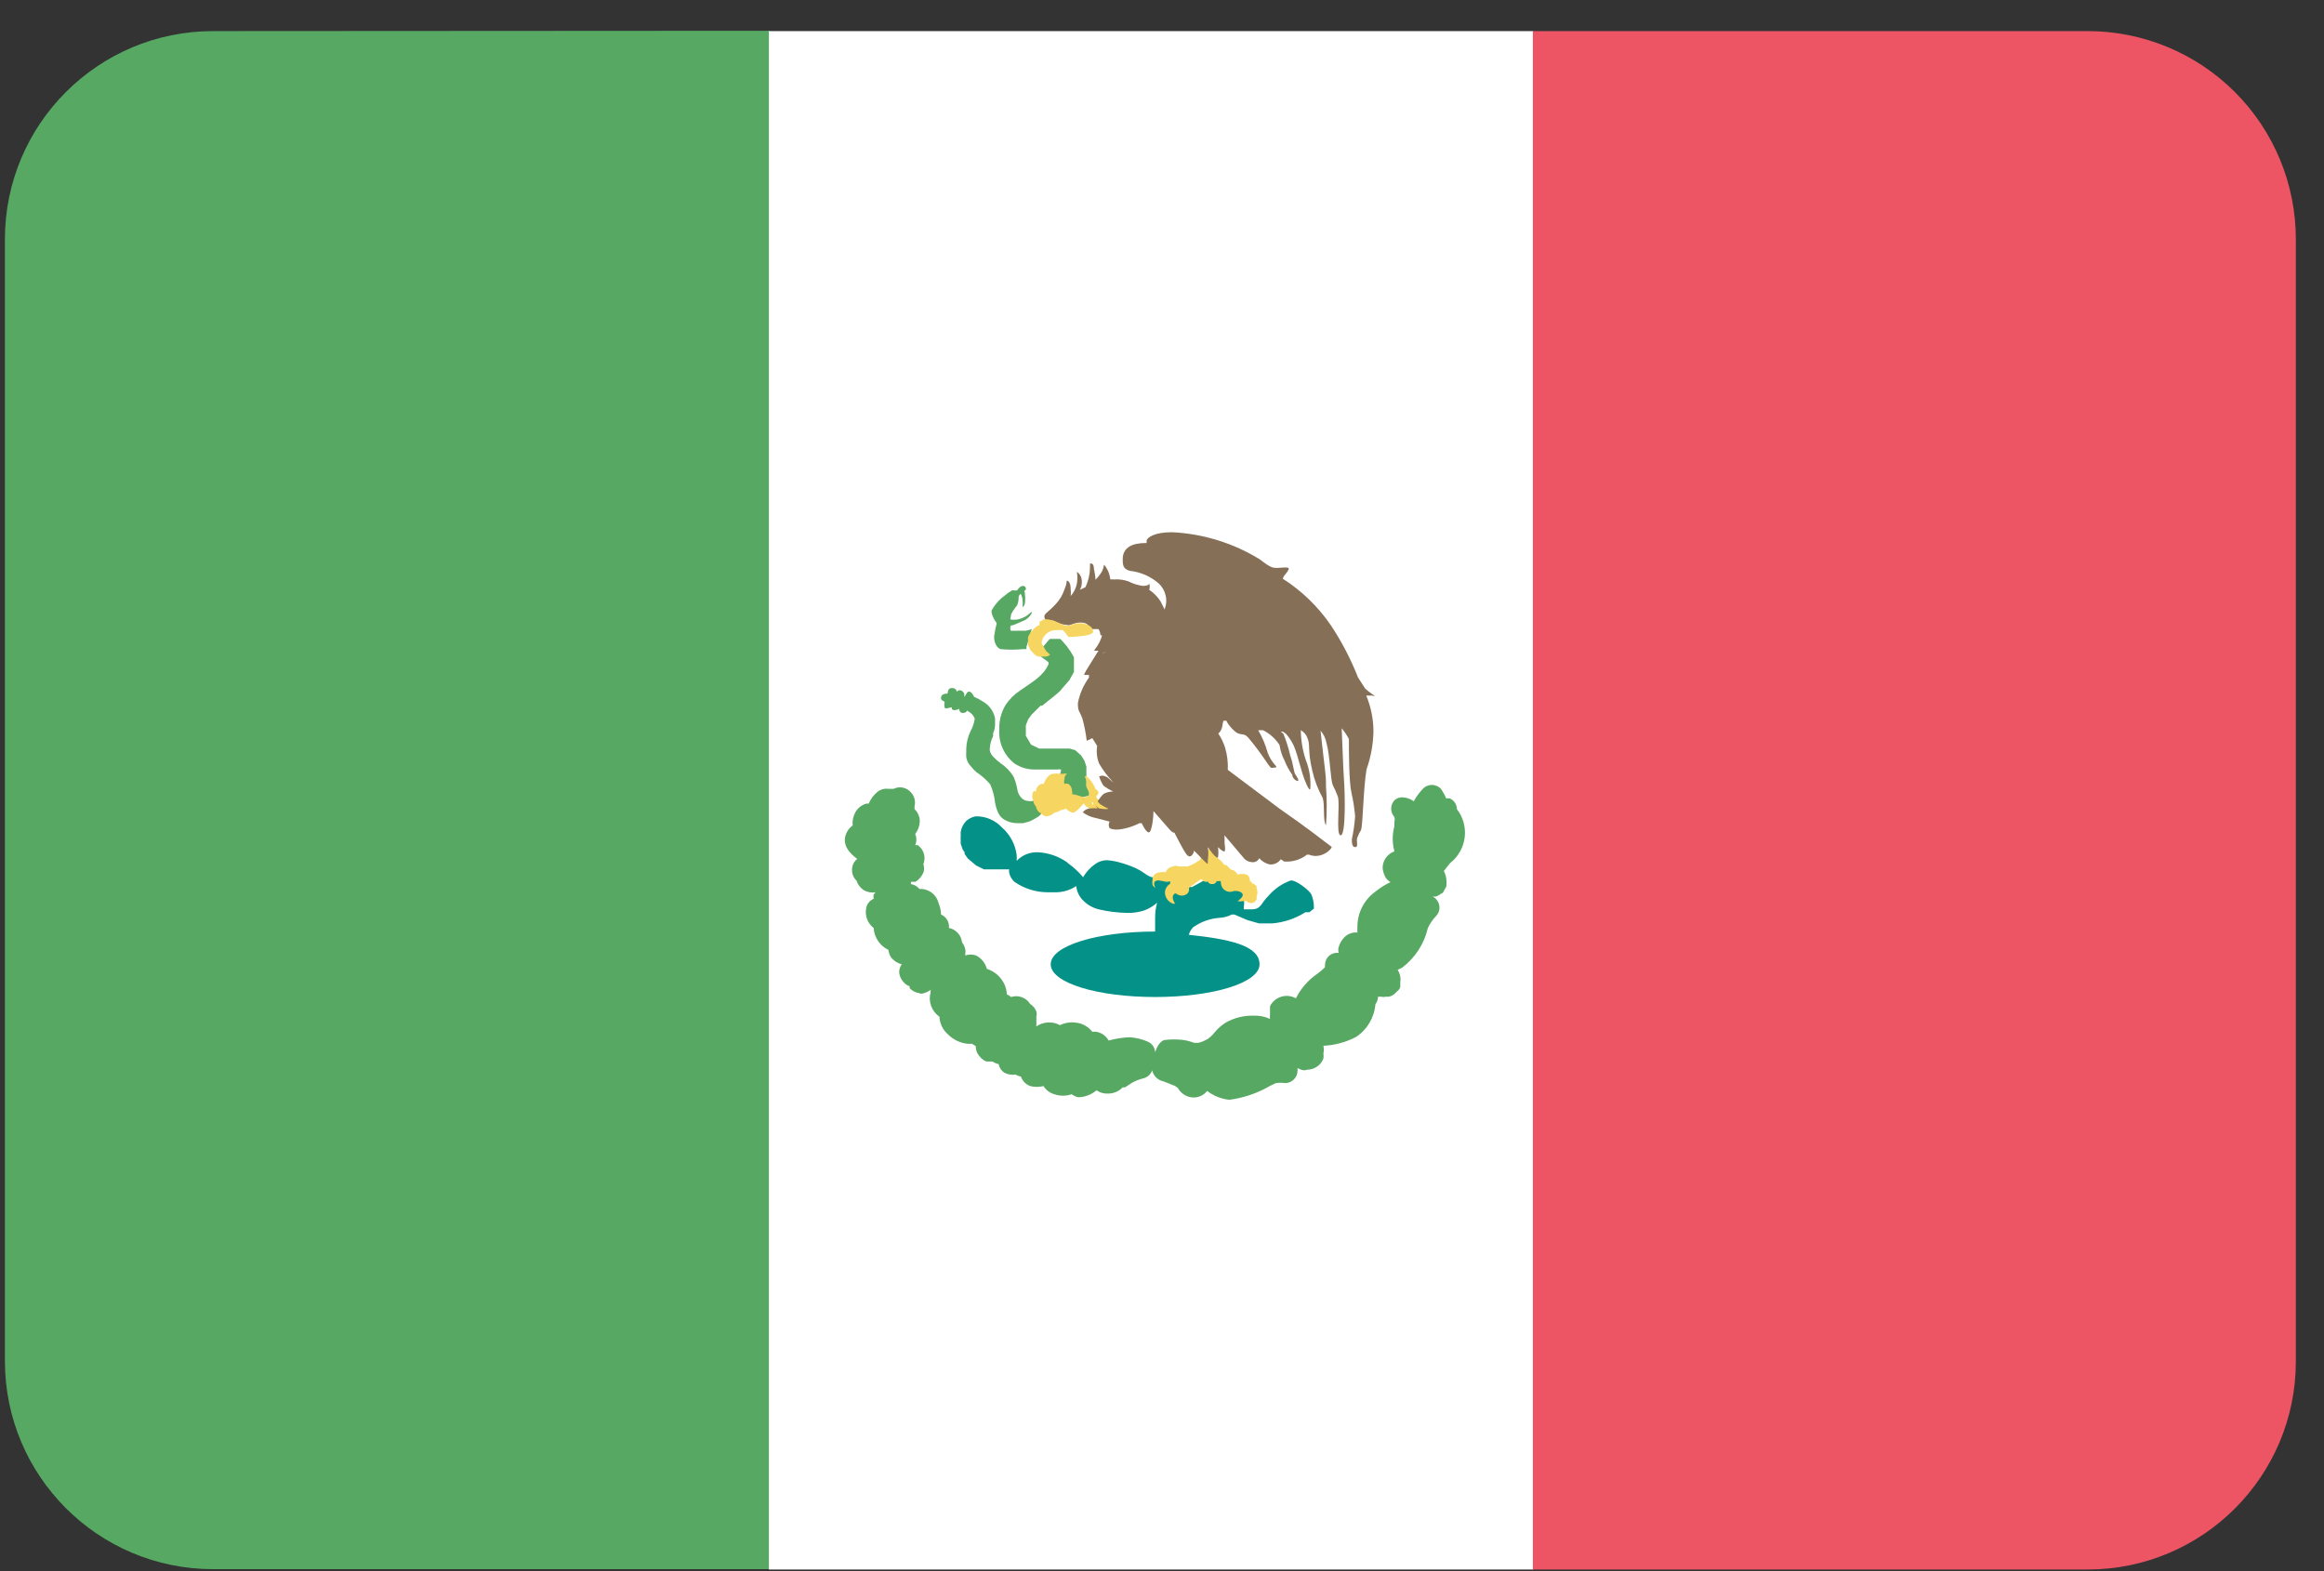 <svg xmlns:xlink="http://www.w3.org/1999/xlink" xmlns="http://www.w3.org/2000/svg" version="1.1" viewBox="0 0 71 48" height="48px" width="71px">
    
    <rect x="0" y="0" width="71" height="48" fill="#333333" stroke="none"/>
    
    <title>Mexico@2x</title>
    <desc>Created with Sketch.</desc>
    <defs></defs>
    <g transform="translate(-324, -1356)" fill-rule="evenodd" fill="none" stroke-width="1" stroke="none" id="Flags">
        <g id="Mexico" fill-rule="nonzero" transform="translate(70, 70)">
            <g transform="translate(254, 1286)">
                <g id="Mali-4">
                    <g id="France-9">
                        <g id="Belgium-13">
                            <g id="Bahamas-16">
                                <path fill="#57A863" id="Shape" d="M6.51,0.95 C2.997,0.95 0.15,3.797 0.15,7.31 L0.15,41.58 C0.15,45.093 2.997,47.94 6.51,47.94 L23.51,47.94 C23.51,32.273 23.51,16.607 23.51,0.94 L6.51,0.95 Z"></path>
                                <path fill="#FFFFFF" id="Shape" d="M23.49,0.95 C23.49,16.617 23.49,32.283 23.49,47.95 L46.84,47.95 C46.84,32.283 46.84,16.617 46.84,0.95 L23.49,0.95 Z"></path>
                                <path fill="#ED5565" id="Shape" d="M63.78,0.95 L46.83,0.95 C46.83,16.617 46.83,32.283 46.83,47.95 L63.78,47.95 C67.293,47.95 70.14,45.103 70.14,41.59 L70.14,7.32 C70.143,5.631 69.474,4.011 68.281,2.816 C67.088,1.621 65.469,0.95 63.78,0.95 Z"></path>
                            </g>
                        </g>
                    </g>
                </g>
                <g transform="translate(25, 16)" id="coa">
                    <g fill="#57A863" transform="translate(0, 7)" id="branches">
                        <path id="Shape" d="M19.3,3.37 C19.554,3.173 19.717,2.88 19.75,2.56 C19.781,2.26 19.695,1.959 19.51,1.72 C19.507,1.577 19.421,1.448 19.29,1.39 L19.18,1.39 C19.14,1.292 19.089,1.198 19.03,1.11 C18.958,1.028 18.854,0.981 18.745,0.981 C18.636,0.981 18.532,1.028 18.46,1.11 C18.355,1.222 18.265,1.346 18.19,1.48 C18.094,1.409 17.979,1.367 17.86,1.36 C17.765,1.352 17.67,1.385 17.6,1.45 C17.469,1.595 17.469,1.815 17.6,1.96 C17.613,2.006 17.613,2.054 17.6,2.1 L17.6,2.24 C17.532,2.492 17.532,2.758 17.6,3.01 C17.387,3.085 17.244,3.285 17.24,3.51 C17.247,3.6 17.271,3.688 17.31,3.77 C17.347,3.846 17.407,3.908 17.48,3.95 C17.316,4.028 17.161,4.125 17.02,4.24 C16.672,4.49 16.467,4.892 16.47,5.32 C16.467,5.377 16.467,5.433 16.47,5.49 C16.305,5.474 16.144,5.541 16.04,5.67 C15.975,5.745 15.927,5.834 15.9,5.93 C15.879,5.988 15.879,6.052 15.9,6.11 L15.82,6.11 C15.627,6.126 15.479,6.287 15.48,6.48 C15.477,6.503 15.477,6.527 15.48,6.55 C15.411,6.618 15.337,6.681 15.26,6.74 C14.975,6.932 14.744,7.193 14.59,7.5 C14.454,7.423 14.293,7.405 14.144,7.451 C13.994,7.496 13.87,7.601 13.8,7.74 C13.8,7.79 13.8,7.74 13.8,7.85 C13.8,7.96 13.8,7.99 13.8,8.01 C13.793,8.05 13.793,8.09 13.8,8.13 C13.641,8.055 13.466,8.021 13.29,8.03 C12.996,8.023 12.706,8.096 12.45,8.24 C12.317,8.323 12.199,8.428 12.1,8.55 C12.042,8.622 11.975,8.686 11.9,8.74 C11.812,8.791 11.718,8.831 11.62,8.86 L11.48,8.86 C11.367,8.816 11.25,8.786 11.13,8.77 C10.957,8.751 10.783,8.751 10.61,8.77 C10.46,8.77 10.34,8.98 10.29,9.15 C10.285,9.013 10.204,8.889 10.08,8.83 C9.903,8.75 9.714,8.702 9.52,8.69 C9.3,8.696 9.082,8.73 8.87,8.79 C8.79,8.644 8.645,8.544 8.48,8.52 L8.37,8.52 C8.241,8.356 8.048,8.254 7.84,8.24 C7.682,8.222 7.523,8.25 7.38,8.32 C7.295,8.271 7.198,8.243 7.1,8.24 C6.944,8.227 6.788,8.27 6.66,8.36 L6.66,8.3 C6.669,8.271 6.669,8.239 6.66,8.21 C6.664,8.16 6.664,8.11 6.66,8.06 C6.677,8.008 6.677,7.952 6.66,7.9 C6.645,7.861 6.625,7.824 6.6,7.79 C6.564,7.742 6.52,7.702 6.47,7.67 C6.348,7.475 6.109,7.388 5.89,7.46 C5.852,7.426 5.808,7.399 5.76,7.38 C5.756,7.277 5.732,7.175 5.69,7.08 C5.586,6.851 5.39,6.676 5.15,6.6 C5.102,6.423 4.982,6.275 4.82,6.19 C4.713,6.154 4.597,6.154 4.49,6.19 L4.49,6.14 C4.499,6.094 4.499,6.046 4.49,6 C4.473,5.923 4.438,5.852 4.39,5.79 C4.368,5.571 4.206,5.393 3.99,5.35 C4.004,5.222 3.955,5.096 3.86,5.01 C3.828,4.981 3.79,4.957 3.75,4.94 C3.746,4.816 3.719,4.694 3.67,4.58 C3.603,4.319 3.359,4.142 3.09,4.16 C3.025,4.08 2.932,4.026 2.83,4.01 L2.83,3.94 L2.97,3.94 C3.076,3.873 3.16,3.775 3.21,3.66 C3.239,3.576 3.239,3.484 3.21,3.4 C3.294,3.191 3.223,2.951 3.04,2.82 L2.96,2.82 C3.007,2.711 3.007,2.589 2.96,2.48 C3.044,2.37 3.093,2.238 3.1,2.1 C3.103,1.956 3.044,1.819 2.94,1.72 C2.942,1.69 2.942,1.66 2.94,1.63 C2.977,1.485 2.939,1.332 2.84,1.22 C2.711,1.058 2.486,1.008 2.3,1.1 L2.2,1.1 L2.14,1.1 C2.022,1.084 1.903,1.117 1.81,1.19 C1.692,1.286 1.6,1.41 1.54,1.55 L1.47,1.55 C1.325,1.591 1.202,1.688 1.13,1.82 C1.064,1.942 1.036,2.082 1.05,2.22 C0.979,2.269 0.921,2.334 0.88,2.41 C0.68,2.78 0.95,3.07 1.19,3.24 C1.15,3.27 1.116,3.308 1.09,3.35 C0.985,3.533 1.018,3.764 1.17,3.91 C1.208,4.024 1.281,4.122 1.38,4.19 C1.491,4.257 1.622,4.282 1.75,4.26 L1.69,4.33 C1.684,4.373 1.684,4.417 1.69,4.46 C1.566,4.512 1.478,4.626 1.46,4.76 C1.421,4.984 1.509,5.212 1.69,5.35 C1.708,5.638 1.88,5.894 2.14,6.02 C2.151,6.106 2.182,6.188 2.23,6.26 C2.313,6.359 2.425,6.429 2.55,6.46 C2.497,6.532 2.469,6.62 2.47,6.71 C2.481,6.823 2.531,6.929 2.61,7.01 C2.657,7.067 2.719,7.109 2.79,7.13 L2.79,7.19 C2.867,7.272 2.969,7.325 3.08,7.34 C3.127,7.363 3.183,7.363 3.23,7.34 C3.303,7.321 3.371,7.287 3.43,7.24 L3.43,7.32 C3.353,7.599 3.462,7.896 3.7,8.06 C3.71,8.273 3.808,8.472 3.97,8.61 C4.132,8.769 4.344,8.868 4.57,8.89 L4.7,8.89 L4.81,8.96 C4.808,9.061 4.839,9.159 4.9,9.24 C4.939,9.294 4.986,9.341 5.04,9.38 C5.072,9.406 5.11,9.423 5.15,9.43 L5.32,9.43 C5.377,9.469 5.442,9.496 5.51,9.51 C5.529,9.616 5.591,9.71 5.68,9.77 C5.787,9.827 5.91,9.848 6.03,9.83 C6.079,9.861 6.133,9.881 6.19,9.89 C6.236,10.023 6.339,10.129 6.47,10.18 C6.604,10.215 6.746,10.215 6.88,10.18 C6.955,10.302 7.073,10.391 7.21,10.43 C7.382,10.49 7.568,10.49 7.74,10.43 C7.797,10.472 7.862,10.502 7.93,10.52 L8,10.52 C8.184,10.502 8.359,10.429 8.5,10.31 C8.599,10.38 8.719,10.415 8.84,10.41 C9.013,10.414 9.18,10.345 9.3,10.22 L9.37,10.22 L9.6,10.07 C9.711,10.012 9.828,9.968 9.95,9.94 C10.067,9.905 10.16,9.816 10.2,9.7 C10.231,9.839 10.328,9.955 10.46,10.01 C10.592,10.053 10.723,10.103 10.85,10.16 C10.9,10.16 10.98,10.25 10.98,10.23 C11.077,10.416 11.27,10.532 11.48,10.53 C11.636,10.526 11.783,10.452 11.88,10.33 C12.077,10.481 12.313,10.575 12.56,10.6 C13.001,10.541 13.426,10.395 13.81,10.17 L13.98,10.09 C14.073,10.076 14.167,10.076 14.26,10.09 C14.466,10.09 14.635,9.926 14.64,9.72 C14.644,9.69 14.644,9.66 14.64,9.63 L14.75,9.68 C14.811,9.703 14.879,9.703 14.94,9.68 C15.056,9.679 15.168,9.64 15.26,9.57 C15.337,9.511 15.396,9.431 15.43,9.34 C15.44,9.291 15.44,9.239 15.43,9.19 C15.448,9.111 15.448,9.029 15.43,8.95 C15.779,8.933 16.12,8.841 16.43,8.68 C16.769,8.455 16.987,8.086 17.02,7.68 C17.071,7.614 17.099,7.533 17.1,7.45 L17.21,7.45 C17.249,7.463 17.291,7.463 17.33,7.45 L17.43,7.45 C17.506,7.434 17.575,7.395 17.63,7.34 L17.7,7.27 C17.74,7.241 17.768,7.198 17.78,7.15 C17.78,7.15 17.78,7.03 17.78,7 C17.791,6.947 17.791,6.893 17.78,6.84 C17.768,6.765 17.741,6.694 17.7,6.63 L17.84,6.56 C18.232,6.263 18.508,5.839 18.62,5.36 C18.681,5.223 18.766,5.098 18.87,4.99 C18.992,4.867 19.013,4.676 18.92,4.53 C18.884,4.47 18.832,4.422 18.77,4.39 L18.87,4.39 C18.928,4.37 18.982,4.339 19.03,4.3 C19.03,4.3 19.08,4.3 19.11,4.22 C19.141,4.172 19.168,4.122 19.19,4.07 L19.19,4 C19.194,3.963 19.194,3.927 19.19,3.89 C19.182,3.792 19.155,3.697 19.11,3.61 L19.3,3.37 Z"></path>
                    </g>
                    <path fill="#039188" id="Shape" d="M15.14,11.81 L15.14,11.68 C15.136,11.556 15.109,11.434 15.06,11.32 C14.99,11.19 14.59,10.88 14.43,10.9 C14.171,10.994 13.941,11.153 13.76,11.36 C13.51,11.6 13.54,11.8 13.19,11.78 L13,11.78 L13,11.7 C13.013,11.627 13.013,11.553 13,11.48 C12.996,11.388 12.979,11.297 12.95,11.21 L12.75,10.98 C12.75,10.98 12.37,10.77 12.35,10.78 L12,10.78 L11.42,11.1 L11.36,11.1 L11,11.19 L10.91,11.19 L11.23,10.73 L10.6,10.8 L10.41,10.8 L10.19,10.8 C10.114,10.777 10.042,10.74 9.98,10.69 C9.889,10.624 9.792,10.567 9.69,10.52 C9.535,10.451 9.374,10.394 9.21,10.35 C9.08,10.312 8.946,10.288 8.81,10.28 C8.688,10.283 8.57,10.321 8.47,10.39 C8.315,10.497 8.185,10.637 8.09,10.8 C7.958,10.642 7.807,10.501 7.64,10.38 L7.58,10.33 C7.331,10.161 7.041,10.06 6.74,10.04 C6.486,10.019 6.235,10.115 6.06,10.3 C6.064,10.24 6.064,10.18 6.06,10.12 C6.017,9.795 5.857,9.496 5.61,9.28 C5.404,9.058 5.113,8.934 4.81,8.94 C4.697,8.959 4.593,9.011 4.51,9.09 C4.425,9.181 4.369,9.296 4.35,9.42 L4.35,9.48 C4.35,9.48 4.35,9.48 4.35,9.54 C4.346,9.587 4.346,9.633 4.35,9.68 L4.35,9.78 L4.41,9.95 L4.47,10.04 L4.47,10.09 L4.57,10.23 L4.82,10.44 L4.92,10.49 L5.06,10.56 L5.13,10.56 L5.23,10.56 L5.31,10.56 L5.38,10.56 L5.52,10.56 L5.65,10.56 L5.83,10.56 C5.826,10.593 5.826,10.627 5.83,10.66 C5.853,10.768 5.909,10.866 5.99,10.94 C6.284,11.145 6.632,11.256 6.99,11.26 L7.28,11.26 C7.494,11.255 7.702,11.189 7.88,11.07 C7.897,11.241 7.975,11.401 8.1,11.52 C8.227,11.646 8.386,11.736 8.56,11.78 C8.848,11.849 9.143,11.886 9.44,11.89 C9.62,11.895 9.8,11.868 9.97,11.81 C10.109,11.757 10.238,11.679 10.35,11.58 C10.309,11.733 10.289,11.891 10.29,12.05 C10.29,12.18 10.29,12.33 10.29,12.46 C8.53,12.46 7.1,12.89 7.1,13.46 C7.1,14.03 8.53,14.46 10.29,14.46 C12.05,14.46 13.48,14.03 13.48,13.46 C13.48,12.89 12.57,12.69 11.32,12.56 C11.343,12.473 11.388,12.394 11.45,12.33 C11.688,12.161 11.969,12.061 12.26,12.04 C12.389,12.034 12.516,12 12.63,11.94 L12.71,11.94 L13.11,12.11 L13.46,12.21 L13.56,12.21 L13.88,12.21 C14.236,12.178 14.579,12.061 14.88,11.87 L14.94,11.87 L15,11.87 L15.14,11.76 L15.14,11.81 Z"></path>
                    <g transform="translate(3, 0)" id="eagle_snake">
                        <path fill="#57A863" id="Shape" d="M3.83,8.83 L3.59,8.47 L3.48,8.47 L3.55,8.47 C3.504,8.481 3.456,8.481 3.41,8.47 C3.334,8.468 3.262,8.436 3.21,8.38 C3.14,8.31 3.094,8.218 3.08,8.12 C3.058,7.99 3.021,7.862 2.97,7.74 C2.871,7.571 2.734,7.427 2.57,7.32 C2.41,7.19 2.26,7.07 2.24,6.93 C2.237,6.903 2.237,6.877 2.24,6.85 C2.25,6.725 2.284,6.603 2.34,6.49 L2.34,6.4 C2.383,6.309 2.403,6.21 2.4,6.11 C2.4,6.11 2.4,6.11 2.4,6.04 C2.402,6.01 2.402,5.98 2.4,5.95 C2.36,5.736 2.228,5.55 2.04,5.44 C1.952,5.381 1.858,5.331 1.76,5.29 C1.76,5.29 1.7,5.15 1.62,5.13 C1.54,5.11 1.5,5.26 1.46,5.29 L1.46,5.2 C1.443,5.144 1.397,5.102 1.34,5.09 C1.296,5.08 1.251,5.101 1.23,5.14 C1.23,5.14 1.23,5.02 1.08,5.02 C0.93,5.02 0.97,5.19 0.94,5.19 C0.91,5.19 0.77,5.19 0.75,5.3 C0.73,5.41 0.85,5.42 0.86,5.44 C0.846,5.496 0.846,5.554 0.86,5.61 C0.86,5.68 1.03,5.61 1.08,5.61 C1.077,5.627 1.077,5.643 1.08,5.66 C1.13,5.74 1.3,5.66 1.3,5.66 L1.3,5.59 C1.3,5.65 1.3,5.76 1.39,5.78 C1.453,5.793 1.517,5.765 1.55,5.71 L1.65,5.78 C1.711,5.825 1.756,5.888 1.78,5.96 C1.759,6.093 1.715,6.222 1.65,6.34 C1.571,6.506 1.527,6.686 1.52,6.87 C1.52,6.87 1.52,6.93 1.52,6.96 C1.515,7.017 1.515,7.073 1.52,7.13 C1.535,7.236 1.584,7.334 1.66,7.41 C1.71,7.476 1.767,7.537 1.83,7.59 C1.987,7.693 2.128,7.818 2.25,7.96 C2.329,8.138 2.38,8.327 2.4,8.52 C2.418,8.623 2.448,8.724 2.49,8.82 C2.529,8.911 2.595,8.988 2.68,9.04 C2.804,9.113 2.946,9.151 3.09,9.15 L3.25,9.15 L3.44,9.1 C3.514,9.072 3.585,9.035 3.65,8.99 C3.725,8.957 3.788,8.901 3.83,8.83 Z M2.94,7.98 L2.94,7.88 L2.94,7.97 L2.94,7.98 Z"></path>
                        <path fill="#57A863" id="Shape" d="M3.21,2.55 C3.4,2.55 3.29,2 3.29,2 L3.16,2.11 C3.207,2.174 3.235,2.251 3.24,2.33 C3.249,2.4 3.249,2.47 3.24,2.54 L3.21,2.55 Z"></path>
                        <path fill="#57A863" id="Shape" d="M5.32,8.3 L5.19,8.01 L5.19,7.81 L5.19,7.61 L5.19,7.42 L5.13,7.24 L5.03,7.08 L4.94,7 L4.85,6.92 L4.68,6.87 L4.52,6.87 L4.21,6.87 L3.88,6.87 L3.75,6.87 L3.5,6.75 L3.34,6.48 L3.34,6.16 L3.41,5.98 L3.51,5.84 L3.57,5.78 L3.79,5.56 L3.84,5.56 L4.01,5.42 L4.14,5.32 L4.32,5.17 C4.377,5.124 4.428,5.07 4.47,5.01 L4.67,4.78 L4.81,4.53 C4.735,4.458 4.646,4.4 4.55,4.36 C4.646,4.4 4.735,4.458 4.81,4.53 L4.81,4.33 L4.81,4.08 L4.71,3.91 L4.59,3.74 L4.46,3.59 L4.39,3.52 L4.07,3.52 L3.9,3.72 L3.68,3.97 L4.03,4.23 C4.036,4.253 4.036,4.277 4.03,4.3 C3.86,4.68 3.49,4.86 3.16,5.1 C2.985,5.216 2.836,5.365 2.72,5.54 C2.587,5.763 2.521,6.02 2.53,6.28 C2.5,6.687 2.676,7.082 3,7.33 C3.178,7.447 3.387,7.509 3.6,7.51 L3.76,7.51 L4.1,7.51 L4.3,7.51 C4.336,7.499 4.374,7.499 4.41,7.51 C4.417,7.529 4.417,7.551 4.41,7.57 C4.402,7.62 4.378,7.666 4.34,7.7 L4.24,7.78 L4.51,8.03 L4.51,8.31 L4.81,8.37 L4.88,8.37 L4.97,8.37 L5.32,8.3 Z"></path>
                        <path fill="#57A863" id="Shape" d="M2.37,3.45 C2.37,3.62 2.44,3.78 2.56,3.83 C2.793,3.854 3.027,3.854 3.26,3.83 L3.36,3.83 L3.36,3.76 L3.52,3.22 C3.459,3.245 3.395,3.261 3.33,3.27 L3,3.27 L2.88,3.27 C2.858,3.219 2.858,3.161 2.88,3.11 C2.97,3.11 3.08,3.04 3.26,2.97 C3.44,2.9 3.55,2.71 3.52,2.7 C3.49,2.69 3.43,2.79 3.28,2.86 C3.16,2.923 3.024,2.947 2.89,2.93 C2.84,2.93 2.89,2.84 2.89,2.77 C2.938,2.672 2.998,2.582 3.07,2.5 C3.106,2.418 3.124,2.329 3.12,2.24 C3.12,2.15 3.33,2.04 3.34,2.01 C3.35,1.98 3.34,1.9 3.25,1.9 C3.16,1.9 3.07,2.04 3.07,2.04 L3.01,2.04 C2.977,2.032 2.943,2.032 2.91,2.04 L2.79,2.12 L2.69,2.2 C2.524,2.321 2.387,2.479 2.29,2.66 C2.29,2.83 2.44,3.02 2.45,3.04 C2.415,3.175 2.389,3.312 2.37,3.45 Z"></path>
                        <g transform="translate(3, 0)" id="eagle">
                            <path fill="#866F57" id="Shape" d="M11,5.26 C11,5.26 10.87,5.18 10.71,5.04 L10.49,4.7 C10.268,4.135 9.987,3.595 9.65,3.09 C9.262,2.527 8.766,2.048 8.19,1.68 C8.2,1.644 8.217,1.609 8.24,1.58 C8.24,1.58 8.42,1.38 8.36,1.35 C8.3,1.32 8.13,1.35 8.01,1.35 C7.89,1.35 7.82,1.35 7.49,1.09 C6.678,0.59 5.752,0.304 4.8,0.26 C4.29,0.26 4.06,0.41 4.03,0.51 L4.03,0.59 C3.85,0.59 3.28,0.59 3.3,1.11 C3.3,1.32 3.35,1.39 3.52,1.44 C3.811,1.472 4.087,1.583 4.32,1.76 C4.515,1.897 4.631,2.121 4.63,2.36 C4.628,2.464 4.604,2.566 4.56,2.66 L4.74,3.54 L4.87,4.01 L4.87,4.11 L4.99,4.96 L5.8,6.35 L5.99,6.35 L6.16,6.35 C6.256,6.257 6.332,6.145 6.38,6.02 L6.47,6.02 C6.47,6.07 6.68,6.34 6.81,6.4 C6.94,6.46 7.01,6.4 7.13,6.53 C7.334,6.773 7.524,7.026 7.7,7.29 C7.737,7.345 7.777,7.399 7.82,7.45 C7.852,7.463 7.888,7.463 7.92,7.45 C7.99,7.45 8.01,7.45 7.98,7.4 C7.871,7.285 7.786,7.149 7.73,7 C7.663,6.759 7.566,6.527 7.44,6.31 L7.59,6.31 C7.794,6.413 7.966,6.568 8.09,6.76 C8.116,6.931 8.17,7.097 8.25,7.25 C8.309,7.399 8.386,7.54 8.48,7.67 C8.48,7.77 8.58,7.85 8.64,7.86 C8.7,7.87 8.64,7.75 8.58,7.67 C8.52,7.59 8.52,7.37 8.42,7.09 C8.368,6.861 8.298,6.637 8.21,6.42 L8.13,6.35 L8.19,6.35 L8.29,6.42 C8.419,6.566 8.517,6.736 8.58,6.92 C8.64,7.09 8.71,7.37 8.79,7.63 C8.87,7.89 9,8.18 9.03,8.11 C9.053,7.803 9.005,7.495 8.89,7.21 C8.795,6.919 8.745,6.616 8.74,6.31 C8.833,6.359 8.904,6.441 8.94,6.54 C9.04,6.76 8.94,6.9 9.09,7.54 C9.157,7.834 9.265,8.116 9.41,8.38 C9.48,8.59 9.41,9.1 9.51,9.21 C9.54,8.817 9.54,8.423 9.51,8.03 C9.51,7.76 9.51,7.75 9.43,7.09 C9.35,6.43 9.35,6.34 9.34,6.32 C9.432,6.421 9.494,6.546 9.52,6.68 C9.64,7.1 9.64,7.81 9.72,7.99 C9.777,8.1 9.827,8.214 9.87,8.33 C9.95,8.56 9.8,9.52 9.96,9.52 C10.12,9.52 10.09,8.22 10.06,7.83 C10.03,7.44 10,6.36 9.99,6.25 C10.075,6.351 10.149,6.462 10.21,6.58 L10.21,6.65 C10.21,6.93 10.21,7.9 10.29,8.23 C10.344,8.464 10.38,8.701 10.4,8.94 C10.384,9.175 10.35,9.409 10.3,9.64 C10.3,9.73 10.3,9.89 10.41,9.88 C10.52,9.87 10.41,9.67 10.48,9.56 C10.506,9.49 10.539,9.423 10.58,9.36 C10.64,9.19 10.65,8.06 10.75,7.5 C10.88,7.133 10.95,6.749 10.96,6.36 C10.961,5.979 10.886,5.602 10.74,5.25 L10.92,5.25 C10.945,5.262 10.973,5.266 11,5.26 Z M8.31,1.75 L8.2,1.68 L8.31,1.75 Z"></path>
                            <path fill="#F6D660" id="Shape" d="M2.77,8.52 C2.658,8.511 2.555,8.452 2.49,8.36 C2.49,8.31 2.57,8.25 2.56,8.21 C2.55,8.17 2.5,8.11 2.47,8.11 C2.417,7.958 2.324,7.823 2.2,7.72 C2.08,7.66 2.2,7.83 2.2,7.9 C2.187,7.956 2.187,8.014 2.2,8.07 C2.242,8.125 2.267,8.191 2.27,8.26 C2.27,8.26 2.27,8.32 2.18,8.35 L2.07,8.35 C1.967,8.307 1.86,8.277 1.75,8.26 C1.763,8.228 1.763,8.192 1.75,8.16 C1.751,8.076 1.71,7.997 1.64,7.95 C1.601,7.938 1.559,7.938 1.52,7.95 C1.505,7.904 1.505,7.856 1.52,7.81 C1.52,7.66 1.61,7.64 1.61,7.64 C1.57,7.633 1.53,7.633 1.49,7.64 L1.42,7.64 L1.35,7.64 C1.294,7.628 1.236,7.628 1.18,7.64 C1.03,7.64 0.92,7.84 0.89,7.95 L0.81,7.95 C0.715,7.987 0.651,8.078 0.65,8.18 C0.625,8.166 0.595,8.166 0.57,8.18 C0.525,8.271 0.525,8.379 0.57,8.47 C0.577,8.534 0.605,8.594 0.65,8.64 C0.65,8.71 0.74,8.84 0.8,8.84 C0.839,8.897 0.901,8.934 0.97,8.94 C1.06,8.932 1.145,8.893 1.21,8.83 C1.281,8.817 1.349,8.79 1.41,8.75 C1.463,8.747 1.515,8.729 1.56,8.7 C1.617,8.761 1.69,8.806 1.77,8.83 C1.85,8.83 2.02,8.66 2.11,8.54 C2.11,8.54 2.18,8.67 2.25,8.67 L2.39,8.89 L2.92,8.89 L3.14,8.67 C3.14,8.67 3,8.53 2.77,8.52 Z M2.35,8.52 L2.4,8.52 L2.4,8.6 L2.35,8.52 Z"></path>
                            <path fill="#F6D660" id="Shape" d="M7.39,11.48 C7.394,11.45 7.394,11.42 7.39,11.39 C7.425,11.31 7.425,11.22 7.39,11.14 L7.39,11.08 C7.32,10.99 7.25,10.99 7.25,10.99 C7.25,10.957 7.223,10.93 7.19,10.93 C7.19,10.93 7.19,10.75 7.08,10.72 C6.992,10.692 6.898,10.692 6.81,10.72 C6.792,10.686 6.768,10.656 6.74,10.63 C6.706,10.595 6.659,10.573 6.61,10.57 L6.52,10.48 C6.493,10.441 6.448,10.418 6.4,10.42 C6.373,10.375 6.339,10.335 6.3,10.3 L6.09,10.12 L6.09,9.78 L5.68,10.19 C5.68,10.19 5.68,10.19 5.68,10.26 L5.47,10.39 L5.29,10.47 C5.29,10.47 5.29,10.47 5.14,10.47 L5,10.47 C4.954,10.443 4.896,10.443 4.85,10.47 C4.742,10.478 4.648,10.549 4.61,10.65 C4.557,10.637 4.503,10.637 4.45,10.65 C4.33,10.65 4.2,10.73 4.21,10.88 C4.2,10.933 4.2,10.987 4.21,11.04 C4.232,11.077 4.263,11.108 4.3,11.13 C4.3,11.13 4.21,10.97 4.3,10.92 C4.39,10.87 4.47,10.92 4.54,10.92 C4.607,10.948 4.683,10.948 4.75,10.92 C4.745,10.946 4.745,10.974 4.75,11 C4.656,11.054 4.596,11.152 4.59,11.26 C4.59,11.418 4.69,11.559 4.84,11.61 L4.9,11.61 C4.9,11.61 4.78,11.44 4.85,11.34 C4.92,11.24 4.96,11.34 5,11.34 C5.04,11.34 5,11.34 5,11.34 C5.067,11.37 5.143,11.37 5.21,11.34 C5.299,11.307 5.347,11.211 5.32,11.12 L5.41,11.06 C5.5,11 5.6,10.91 5.68,10.87 C5.76,10.83 5.68,10.92 5.8,10.93 C5.831,10.946 5.869,10.946 5.9,10.93 C5.919,10.984 5.973,11.018 6.03,11.01 C6.092,11.018 6.151,10.98 6.17,10.92 L6.3,10.92 C6.292,10.939 6.292,10.961 6.3,10.98 C6.3,10.98 6.3,10.98 6.3,10.98 C6.304,11.074 6.355,11.159 6.436,11.207 C6.516,11.256 6.615,11.26 6.7,11.22 C6.7,11.22 6.75,11.22 6.76,11.22 C6.76,11.22 6.91,11.22 6.96,11.31 C7.01,11.4 6.81,11.53 6.81,11.53 C6.866,11.542 6.924,11.542 6.98,11.53 L7.08,11.53 C7.123,11.576 7.186,11.597 7.248,11.587 C7.31,11.577 7.363,11.537 7.39,11.48 Z"></path>
                            <path fill="#866F57" id="Shape" d="M9.68,9.87 L9.48,9.72 C9.48,9.72 8.88,9.25 8.11,8.72 L6.51,7.52 C6.521,7.294 6.493,7.067 6.43,6.85 C6.381,6.694 6.311,6.546 6.22,6.41 C6.37,6.29 6.36,6.06 6.36,5.91 C6.36,5.76 6.17,5.55 6.25,5.65 C6.307,5.728 6.335,5.823 6.33,5.92 C6.319,6.058 6.245,6.183 6.13,6.26 C6.052,6.301 5.958,6.301 5.88,6.26 C5.819,6.064 5.736,5.876 5.63,5.7 C5.51,5.47 5.26,5.1 5.26,5.09 L5.26,4.99 C5.26,4.99 5.16,4.77 5.1,4.67 C5.039,4.557 4.986,4.44 4.94,4.32 C4.958,4.13 4.958,3.94 4.94,3.75 C4.924,3.597 4.891,3.446 4.84,3.3 C4.912,3.277 4.958,3.206 4.95,3.13 C4.861,3.055 4.783,2.968 4.72,2.87 C4.625,2.711 4.538,2.548 4.46,2.38 C4.371,2.236 4.251,2.114 4.11,2.02 C4.131,1.958 4.131,1.892 4.11,1.83 C4.11,1.83 4.11,1.9 3.91,1.9 C3.757,1.878 3.608,1.831 3.47,1.76 C3.345,1.717 3.213,1.697 3.08,1.7 C3.054,1.706 3.026,1.706 3,1.7 L2.92,1.7 C2.903,1.534 2.837,1.378 2.73,1.25 C2.72,1.319 2.7,1.387 2.67,1.45 C2.616,1.546 2.549,1.633 2.47,1.71 C2.463,1.599 2.446,1.488 2.42,1.38 C2.42,1.17 2.3,1.22 2.3,1.22 L2.3,1.3 C2.303,1.521 2.255,1.74 2.16,1.94 L1.99,2.02 C1.99,2.02 2.06,1.93 2.05,1.74 C2.04,1.55 1.9,1.47 1.9,1.47 C1.919,1.589 1.919,1.711 1.9,1.83 C1.871,1.971 1.806,2.102 1.71,2.21 C1.719,2.14 1.719,2.07 1.71,2 C1.71,1.73 1.59,1.74 1.59,1.74 C1.584,1.823 1.564,1.904 1.53,1.98 C1.475,2.16 1.379,2.324 1.25,2.46 C0.99,2.74 0.88,2.75 0.91,2.87 C0.915,2.899 0.931,2.926 0.956,2.943 C0.98,2.96 1.011,2.966 1.04,2.96 L1.12,2.96 L1.17,2.96 C1.314,3.042 1.475,3.09 1.64,3.1 C1.74,3.1 1.82,3.02 2,3.02 C2.18,3.02 2.22,3.08 2.22,3.08 C2.258,3.138 2.31,3.186 2.37,3.22 C2.37,3.22 2.5,3.22 2.56,3.22 C2.597,3.276 2.618,3.342 2.62,3.41 L2.67,3.41 C2.65,3.482 2.623,3.553 2.59,3.62 C2.53,3.75 2.42,3.86 2.43,3.88 L2.49,3.88 L2.56,3.88 L2.34,4.23 C2.24,4.39 2.09,4.62 2.13,4.62 L2.27,4.62 C2.267,4.647 2.267,4.673 2.27,4.7 C2.1,4.931 1.984,5.198 1.93,5.48 C1.93,5.76 1.98,5.7 2.07,5.96 C2.13,6.18 2.174,6.404 2.2,6.63 C2.2,6.63 2.2,6.63 2.2,6.63 C2.26,6.61 2.317,6.583 2.37,6.55 L2.52,6.79 C2.49,6.972 2.511,7.159 2.58,7.33 C2.703,7.54 2.851,7.735 3.02,7.91 L2.9,7.81 C2.866,7.769 2.821,7.737 2.77,7.72 C2.71,7.69 2.64,7.69 2.58,7.72 C2.58,7.72 2.58,7.72 2.58,7.72 C2.61,7.819 2.654,7.913 2.71,8 C2.802,8.073 2.903,8.133 3.01,8.18 C2.909,8.183 2.811,8.206 2.72,8.25 C2.651,8.316 2.591,8.39 2.54,8.47 C2.54,8.53 2.65,8.61 2.87,8.71 C2.804,8.723 2.736,8.723 2.67,8.71 C2.51,8.71 2.49,8.6 2.47,8.61 C2.47,8.61 2.53,8.7 2.53,8.7 C2.45,8.689 2.37,8.689 2.29,8.7 C2.205,8.706 2.128,8.75 2.08,8.82 C2.196,8.904 2.329,8.962 2.47,8.99 L2.9,9.1 C2.864,9.162 2.864,9.238 2.9,9.3 C2.9,9.3 3.03,9.4 3.41,9.3 C3.549,9.265 3.683,9.215 3.81,9.15 L3.88,9.15 C3.88,9.15 4.01,9.44 4.1,9.43 C4.19,9.42 4.24,8.97 4.24,8.78 L4.73,9.34 C4.73,9.34 4.82,9.45 4.88,9.44 C4.88,9.44 4.99,9.66 5.09,9.84 C5.19,10.02 5.28,10.2 5.37,10.16 C5.46,10.12 5.48,9.99 5.49,9.97 L5.49,10 C5.63,10.13 5.86,10.4 5.9,10.39 C5.9,10.39 5.9,10.27 5.9,10.27 C5.92,10.141 5.92,10.009 5.9,9.88 C5.99,10.01 6.15,10.23 6.21,10.2 C6.227,10.094 6.227,9.986 6.21,9.88 C6.27,9.94 6.37,10.03 6.41,10.01 C6.45,9.99 6.41,9.78 6.41,9.74 C6.414,9.69 6.414,9.64 6.41,9.59 L6.41,9.52 L7.02,10.24 C7.082,10.3 7.164,10.335 7.25,10.34 C7.342,10.353 7.431,10.304 7.47,10.22 C7.554,10.315 7.666,10.382 7.79,10.41 C7.924,10.422 8.054,10.361 8.13,10.25 L8.23,10.32 C8.481,10.341 8.732,10.266 8.93,10.11 L8.99,10.11 C9.38,10.27 9.72,9.91 9.68,9.87 Z M5.93,6.41 C5.933,6.43 5.933,6.45 5.93,6.47 C5.932,6.45 5.932,6.43 5.93,6.41 Z M3.09,3.74 C3.084,3.697 3.084,3.653 3.09,3.61 C3.08,3.676 3.077,3.743 3.08,3.81 L3.09,3.74 Z M2.8,3.9 C2.758,3.932 2.71,3.955 2.66,3.97 L2.8,3.9 Z"></path>
                            <polygon points="2.34 1.3 2.34 1.31 2.34 1.3" fill="#866F57" id="Shape"></polygon>
                            <path fill="#F6D660" id="Shape" d="M2.39,3.28 C2.39,3.13 2.18,3.04 1.98,3.04 C1.78,3.04 1.74,3.12 1.6,3.12 C1.46,3.12 1.24,2.92 0.94,2.92 L0.88,2.92 L0.81,2.98 L0.76,2.98 L0.76,3.03 C0.754,3.053 0.754,3.077 0.76,3.1 C0.76,3.1 0.67,3.1 0.54,3.26 C0.484,3.318 0.44,3.386 0.41,3.46 C0.405,3.503 0.405,3.547 0.41,3.59 C0.402,3.63 0.402,3.67 0.41,3.71 L0.48,3.86 L0.61,4 L0.71,4.06 L0.78,4.06 L0.92,4.06 C0.98,4.065 1.038,4.043 1.08,4 L0.96,3.89 L0.83,3.67 C0.822,3.64 0.822,3.61 0.83,3.58 C0.889,3.377 1.079,3.241 1.29,3.25 L1.41,3.25 L1.47,3.25 L1.56,3.35 L1.64,3.46 C1.64,3.46 2.46,3.45 2.39,3.28 Z"></path>
                        </g>
                        <g transform="translate(4, 3)" id="eagle2">
                            <path fill="#F9C83A" id="Shape" d="M0.34,0.39 L0.29,0.39 C0.29,0.39 0.29,0.39 0.29,0.39 L0.34,0.39 Z"></path>
                            <path fill="#8F4620" id="Shape" d="M0.38,0.43 L0.31,0.43 C0.31,0.43 0.31,0.43 0.31,0.43 L0.38,0.43 Z"></path>
                            <path fill="#977C2E" id="Shape" d="M1.06,5.42 C1.083,5.428 1.107,5.428 1.13,5.42 C1.13,5.42 1.13,5.42 1.13,5.42 L1.06,5.42 Z"></path>
                        </g>
                    </g>
                </g>
            </g>
        </g>
    </g>
</svg>